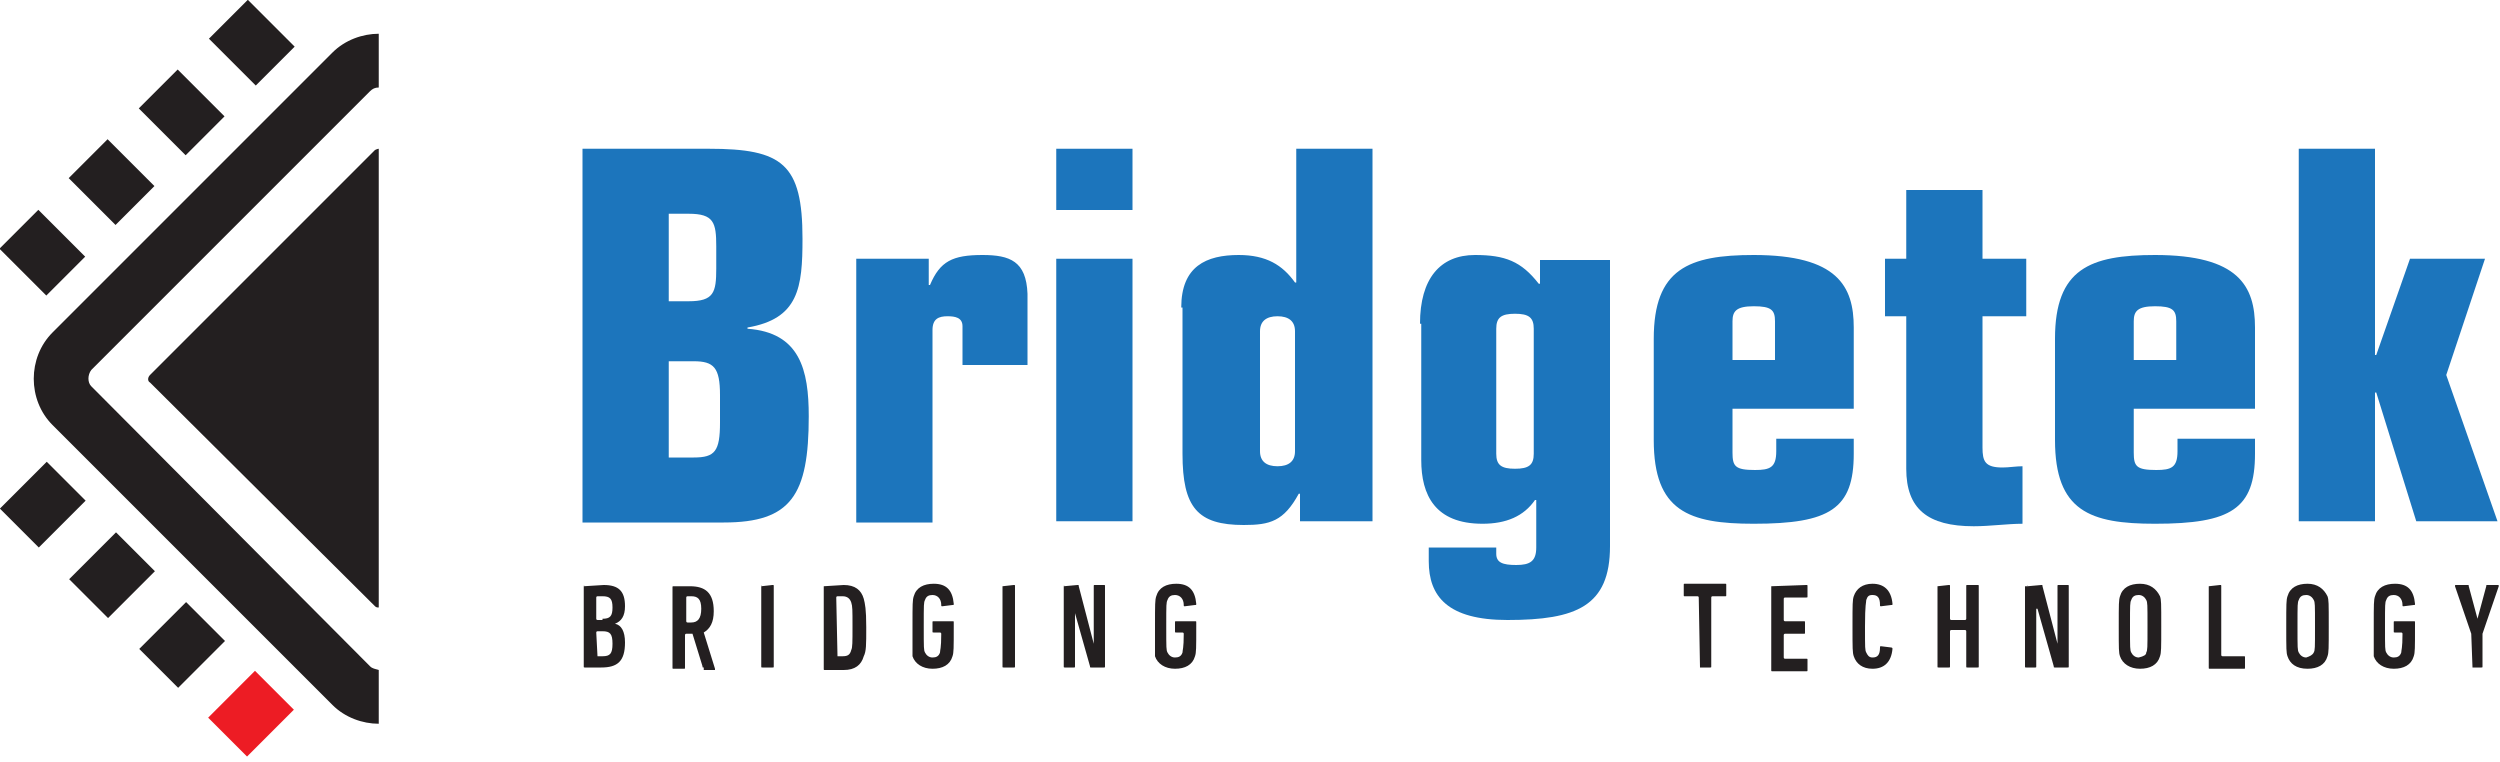 <svg id="Layer_1" xmlns="http://www.w3.org/2000/svg" viewBox="0 0 200 61"><style>.st0{fill:#231f20}.st1{fill:#ed1c24}.st2{fill:#1c75bc}</style><path id="XMLID_91_" class="st0" d="M29.6 53.3L7.3 30.9c-.3-.3-.3-.9 0-1.3L29.6 7.3c.2-.2.4-.3.7-.3V2.7c-1.3 0-2.7.5-3.7 1.5L4.2 26.6c-2 2-2 5.4 0 7.4l22.4 22.4c1 1 2.4 1.5 3.7 1.5v-4.3c-.3-.1-.5-.1-.7-.3"/><path id="XMLID_90_" class="st0" d="M30 12L12 30c-.2.2-.2.5 0 .6l18 17.9c.1.1.2.1.3.1V11.9c-.1 0-.3.1-.3.1"/><path id="XMLID_89_" transform="rotate(45.001 3.4 20.13)" class="st0" d="M.8 18h5.3v4.4H.8z"/><path id="XMLID_88_" transform="rotate(45.001 8.976 14.553)" class="st0" d="M6.3 12.4h5.3v4.4H6.3z"/><path id="XMLID_87_" transform="rotate(45.001 14.553 8.975)" class="st0" d="M11.9 6.8h5.3v4.4h-5.3z"/><path id="XMLID_86_" transform="rotate(45.004 20.13 3.399)" class="st0" d="M17.5 1.2h5.3v4.4h-5.3z"/><path id="XMLID_85_" transform="rotate(-44.992 3.4 40.42)" class="st0" d="M.8 38.2h5.3v4.4H.8z"/><path id="XMLID_84_" transform="rotate(-45.001 8.976 45.993)" class="st0" d="M6.3 43.8h5.3v4.4H6.3z"/><path id="XMLID_83_" transform="rotate(-44.992 14.556 51.574)" class="st0" d="M11.9 49.4h5.3v4.4h-5.3z"/><path id="XMLID_82_" transform="rotate(-135.008 20.129 57.147)" class="st1" d="M18 54.5h4.4v5.3H18z"/><path class="st0" d="M46.7 46.9c0-.1.1-.1 0 0l1.6-.1c1.2 0 1.7.5 1.7 1.7 0 .8-.3 1.2-.8 1.4.5.1.8.6.8 1.5 0 1.5-.6 2-1.9 2h-1.3c-.1 0-.1 0-.1-.1v-6.4zm1.5 2.6c.6 0 .8-.2.8-.9s-.2-.9-.8-.9h-.4s-.1 0-.1.1v1.7s0 .1.1.1h.4zm-.4 3h.4c.6 0 .8-.2.8-1s-.2-1-.8-1h-.4s-.1 0-.1.1l.1 1.9c0-.1 0 0 0 0M56.3 53.4c-.1 0-.1 0-.1-.1l-.8-2.6h-.5s-.1 0-.1.1v2.6c0 .1 0 .1-.1.1h-.8c-.1 0-.1 0-.1-.1V47c0-.1 0-.1.1-.1h1.3c1.2 0 1.9.5 1.9 2 0 .9-.3 1.4-.8 1.7l.9 2.9v.1h-.9zm-.2-4.7c0-.8-.3-1-.8-1H55s-.1 0-.1.1v1.9s0 .1.1.1h.3c.5 0 .8-.3.8-1.1"/><path id="XMLID_76_" class="st0" d="M60.9 46.9c0-.1.1-.1 0 0l.9-.1c.1 0 .1 0 .1.1v6.4c0 .1 0 .1-.1.1H61c-.1 0-.1 0-.1-.1v-6.4z"/><path class="st0" d="M65.9 46.9c0-.1 0-.1 0 0l1.6-.1c.9 0 1.4.4 1.6 1.1.1.4.2.8.2 2.3 0 1.4 0 1.9-.2 2.3-.2.7-.7 1.1-1.6 1.1H66c-.1 0-.1 0-.1-.1v-6.6zm1.1 5.6h.4c.4 0 .6-.1.7-.5.1-.2.1-.6.1-1.9 0-1.3 0-1.6-.1-1.9-.1-.3-.3-.5-.7-.5H67s-.1 0-.1.1l.1 4.7c-.1-.1 0 0 0 0"/><path id="XMLID_73_" class="st0" d="M73 50.1c0-1.8 0-2.1.1-2.4.2-.7.8-1 1.6-1 1 0 1.5.5 1.6 1.6 0 .1 0 .1-.1.1l-.8.1c-.1 0-.1 0-.1-.1 0-.5-.3-.8-.7-.8-.3 0-.5.1-.6.4-.1.2-.1.3-.1 2.1s0 1.9.1 2.1c.1.2.3.4.6.4s.5-.1.6-.4c0-.2.1-.3.1-1.5 0 0 0-.1-.1-.1h-.5c-.1 0-.1 0-.1-.1v-.7c0-.1 0-.1.1-.1h1.5c.1 0 .1 0 .1.1v.3c0 1.8 0 2.1-.1 2.4-.2.7-.8 1-1.6 1s-1.4-.4-1.6-1v-2.4"/><path id="XMLID_72_" class="st0" d="M80.2 46.9c0-.1 0-.1 0 0l.9-.1c.1 0 .1 0 .1.1v6.4c0 .1 0 .1-.1.1h-.8c-.1 0-.1 0-.1-.1v-6.4z"/><path id="XMLID_71_" class="st0" d="M85.1 46.9c0-.1.1-.1 0 0l1.1-.1c.1 0 .1 0 .1.1l1.2 4.6v-4.6c0-.1 0-.1.1-.1h.7c.1 0 .1 0 .1.1v6.4c0 .1 0 .1-.1.1h-1c-.1 0-.1 0-.1-.1l-1.3-4.6h.1v4.6c0 .1 0 .1-.1.1h-.7c-.1 0-.1 0-.1-.1v-6.4z"/><path id="XMLID_70_" class="st0" d="M92.4 50.1c0-1.8 0-2.1.1-2.4.2-.7.8-1 1.6-1 1 0 1.5.5 1.6 1.6 0 .1 0 .1-.1.1l-.8.1c-.1 0-.1 0-.1-.1 0-.5-.3-.8-.7-.8-.3 0-.5.1-.6.4-.1.2-.1.3-.1 2.1s0 1.9.1 2.1c.1.2.3.4.6.4s.5-.1.6-.4c0-.2.1-.3.1-1.5 0 0 0-.1-.1-.1h-.5c-.1 0-.1 0-.1-.1v-.7c0-.1 0-.1.1-.1h1.5c.1 0 .1 0 .1.1v.3c0 1.8 0 2.1-.1 2.4-.2.7-.8 1-1.6 1s-1.4-.4-1.6-1v-2.4"/><path id="XMLID_69_" class="st0" d="M136 53.4s-.1 0 0 0l-.1-5.6s0-.1-.1-.1h-1c-.1 0-.1 0-.1-.1v-.8c0-.1 0-.1.1-.1h3.2c.1 0 .1 0 .1.1v.8c0 .1 0 .1-.1.1h-1s-.1 0-.1.1v5.5c0 .1 0 .1-.1.1h-.8z"/><path id="XMLID_68_" class="st0" d="M141.7 46.9c0-.1 0-.1 0 0l2.8-.1c.1 0 .1 0 .1.1v.8c0 .1 0 .1-.1.1h-1.7s-.1 0-.1.1v1.7s0 .1.1.1h1.5c.1 0 .1 0 .1.1v.8c0 .1 0 .1-.1.1h-1.5s-.1 0-.1.1v1.8s0 .1.1.1h1.7c.1 0 .1 0 .1.1v.8c0 .1 0 .1-.1.1h-2.7c-.1 0-.1 0-.1-.1v-6.7z"/><path id="XMLID_67_" class="st0" d="M148.2 50.1c0-1.8 0-2.1.1-2.4.2-.6.7-1 1.5-1 .9 0 1.5.5 1.6 1.6 0 .1 0 .1-.1.1l-.8.1c-.1 0-.1 0-.1-.1 0-.6-.2-.8-.6-.8-.3 0-.4.1-.5.4 0 .2-.1.3-.1 2.1s0 1.9.1 2.1c.1.2.2.4.5.4.4 0 .6-.2.6-.8 0-.1 0-.1.1-.1l.8.1c.1 0 .1.1.1.1-.1 1.1-.7 1.6-1.6 1.6-.8 0-1.3-.4-1.5-1-.1-.3-.1-.6-.1-2.4"/><path id="XMLID_66_" class="st0" d="M155 46.9c0-.1 0-.1 0 0l.9-.1c.1 0 .1 0 .1.1v2.6s0 .1.1.1h1.1s.1 0 .1-.1v-2.6c0-.1 0-.1.1-.1h.8c.1 0 .1 0 .1.1v6.4c0 .1 0 .1-.1.1h-.8c-.1 0-.1 0-.1-.1v-2.8s0-.1-.1-.1h-1.1s-.1 0-.1.1v2.8c0 .1 0 .1-.1.1h-.8c-.1 0-.1 0-.1-.1v-6.4z"/><path id="XMLID_65_" class="st0" d="M162.2 46.9c0-.1.1-.1 0 0l1.1-.1c.1 0 .1 0 .1.1l1.2 4.6v-4.6c0-.1 0-.1.1-.1h.7c.1 0 .1 0 .1.1v6.4c0 .1 0 .1-.1.1h-1c-.1 0-.1 0-.1-.1l-1.3-4.6h-.1v4.6c0 .1 0 .1-.1.1h-.7c-.1 0-.1 0-.1-.1v-6.4z"/><path class="st0" d="M169.6 52.5c-.1-.3-.1-.5-.1-2.4 0-1.8 0-2.1.1-2.4.2-.7.8-1 1.6-1s1.3.4 1.6 1c.1.3.1.5.1 2.4 0 1.8 0 2.1-.1 2.4-.2.7-.8 1-1.6 1s-1.4-.4-1.6-1m2.1-.3c.1-.2.1-.3.1-2.1s0-1.9-.1-2.1c-.1-.2-.3-.4-.6-.4s-.5.1-.6.4c-.1.2-.1.3-.1 2.1s0 1.9.1 2.1c.1.2.3.4.6.4.4-.1.6-.2.6-.4"/><path id="XMLID_62_" class="st0" d="M176.7 46.9c0-.1 0-.1 0 0l.9-.1c.1 0 .1 0 .1.1v5.5s0 .1.1.1h1.7c.1 0 .1 0 .1.1v.8c0 .1 0 .1-.1.1h-2.7c-.1 0-.1 0-.1-.1v-6.5z"/><path class="st0" d="M183 52.5c-.1-.3-.1-.5-.1-2.4 0-1.8 0-2.1.1-2.4.2-.7.8-1 1.6-1s1.3.4 1.6 1c.1.3.1.5.1 2.4 0 1.8 0 2.1-.1 2.4-.2.7-.8 1-1.6 1-.9 0-1.4-.4-1.6-1m2.1-.3c.1-.2.1-.3.1-2.1s0-1.9-.1-2.1c-.1-.2-.3-.4-.6-.4s-.5.1-.6.4c-.1.2-.1.3-.1 2.1s0 1.9.1 2.1c.1.2.3.4.6.4.3-.1.5-.2.6-.4"/><g><path id="XMLID_59_" class="st0" d="M189.9 50.1c0-1.8 0-2.1.1-2.4.2-.7.8-1 1.6-1 1 0 1.5.5 1.6 1.6 0 .1 0 .1-.1.1l-.8.1c-.1 0-.1 0-.1-.1 0-.5-.3-.8-.7-.8-.3 0-.5.1-.6.4-.1.2-.1.3-.1 2.1s0 1.9.1 2.1c.1.2.3.4.6.4s.5-.1.6-.4c0-.2.1-.3.1-1.5 0 0 0-.1-.1-.1h-.5c-.1 0-.1 0-.1-.1v-.7c0-.1 0-.1.1-.1h1.5c.1 0 .1 0 .1.1v.3c0 1.8 0 2.1-.1 2.4-.2.7-.8 1-1.6 1s-1.4-.4-1.6-1v-2.4"/><path id="XMLID_58_" class="st0" d="M197.8 53.4c-.1 0-.1 0 0 0l-.1-2.7-1.3-3.8c0-.1 0-.1.1-.1h.9c.1 0 .1 0 .1.1l.7 2.6.7-2.6c0-.1 0-.1.1-.1h.8c.1 0 .1 0 .1.1l-1.3 3.8v2.6c0 .1 0 .1-.1.1h-.7z"/></g><g><path class="st2" d="M46.6 11.9h10.1c5.9 0 7.5 1.2 7.5 7.2 0 3.9-.3 6.4-4.4 7.1v.1c4.2.3 4.9 3.3 4.9 7 0 6.3-1.4 8.5-6.8 8.5H46.6V11.9zm6.9 12.2h1.6c2 0 2.2-.7 2.2-2.6v-1.8c0-1.9-.2-2.6-2.2-2.6h-1.6v7zm0 12.5h2c1.7 0 2.1-.5 2.1-2.8v-2.2c0-2.2-.5-2.7-2.1-2.7h-2v7.7z"/><path id="XMLID_54_" class="st2" d="M68.5 20.7h5.8v2.1h.1c.8-1.9 1.8-2.4 4.2-2.4 2.2 0 3.5.5 3.6 3.1v5.7H77v-3.1c0-.7-.6-.8-1.2-.8-.7 0-1.2.2-1.2 1.1v15.4h-6.1V20.7z"/></g><path class="st2" d="M84.5 11.9h6.1v4.9h-6.1v-4.9zm0 8.8h6.1v21h-6.1v-21z"/><g><path class="st2" d="M94.5 24.6c0-3.3 2-4.2 4.6-4.2 2.2 0 3.5.8 4.5 2.2h.1V11.9h6.1v29.8H104v-2.2h-.1c-1.2 2.2-2.3 2.5-4.4 2.5-3.7 0-4.9-1.4-4.9-5.7V24.6zm6.3 11.5c0 .8.5 1.2 1.4 1.2.9 0 1.4-.4 1.4-1.2v-9.6c0-.8-.5-1.2-1.4-1.2-.9 0-1.4.4-1.4 1.2v9.6zM113.6 25.9c0-3.6 1.6-5.5 4.4-5.5 2.4 0 3.7.5 5.1 2.3h.1v-1.9h5.6v22.9c0 4.8-2.7 5.9-8.2 5.9-4.8 0-6.3-1.9-6.3-4.7v-1.1h5.4v.5c0 .7.5.9 1.6.9s1.6-.3 1.6-1.4V40h-.1c-.9 1.3-2.3 1.9-4.2 1.9-3.8 0-4.9-2.3-4.9-5.1V25.9zm6.1 10.4c0 .9.4 1.2 1.5 1.2s1.5-.3 1.5-1.2v-10c0-.9-.4-1.2-1.5-1.2s-1.5.3-1.5 1.2v10zM132.3 27.1c0-5.6 2.8-6.7 8-6.7 6.7 0 8 2.5 8 5.8v6.5h-9.7v3.5c0 1.1.2 1.4 1.8 1.4 1.2 0 1.7-.2 1.7-1.5v-1h6.2v1.2c0 4.4-1.9 5.6-8 5.6-5.2 0-8-1-8-6.7v-8.1zm6.3 1.7h3.4v-3.1c0-.9-.3-1.2-1.7-1.2s-1.7.4-1.7 1.2v3.1z"/><path id="XMLID_45_" class="st2" d="M150.8 20.7h1.7v-5.5h6.1v5.5h3.5v4.6h-3.5v10.5c0 1.1.2 1.6 1.6 1.6.5 0 1.1-.1 1.6-.1v4.6c-1.2 0-2.6.2-3.9.2-3.7 0-5.4-1.4-5.4-4.6V25.3h-1.7v-4.6z"/><path class="st2" d="M164.4 27.1c0-5.6 2.8-6.7 8-6.7 6.7 0 8 2.5 8 5.8v6.5h-9.7v3.5c0 1.1.2 1.4 1.8 1.4 1.2 0 1.7-.2 1.7-1.5v-1h6.2v1.2c0 4.4-1.9 5.6-8 5.6-5.2 0-8-1-8-6.7v-8.1zm6.3 1.7h3.4v-3.1c0-.9-.3-1.2-1.7-1.2s-1.7.4-1.7 1.2v3.1z"/></g><path id="XMLID_42_" class="st2" d="M183.9 11.9h6.1v16.5h.1l2.7-7.7h6l-3.1 9.3 4.1 11.7h-6.5l-3.2-10.3h-.1v10.3h-6.1z"/></svg>